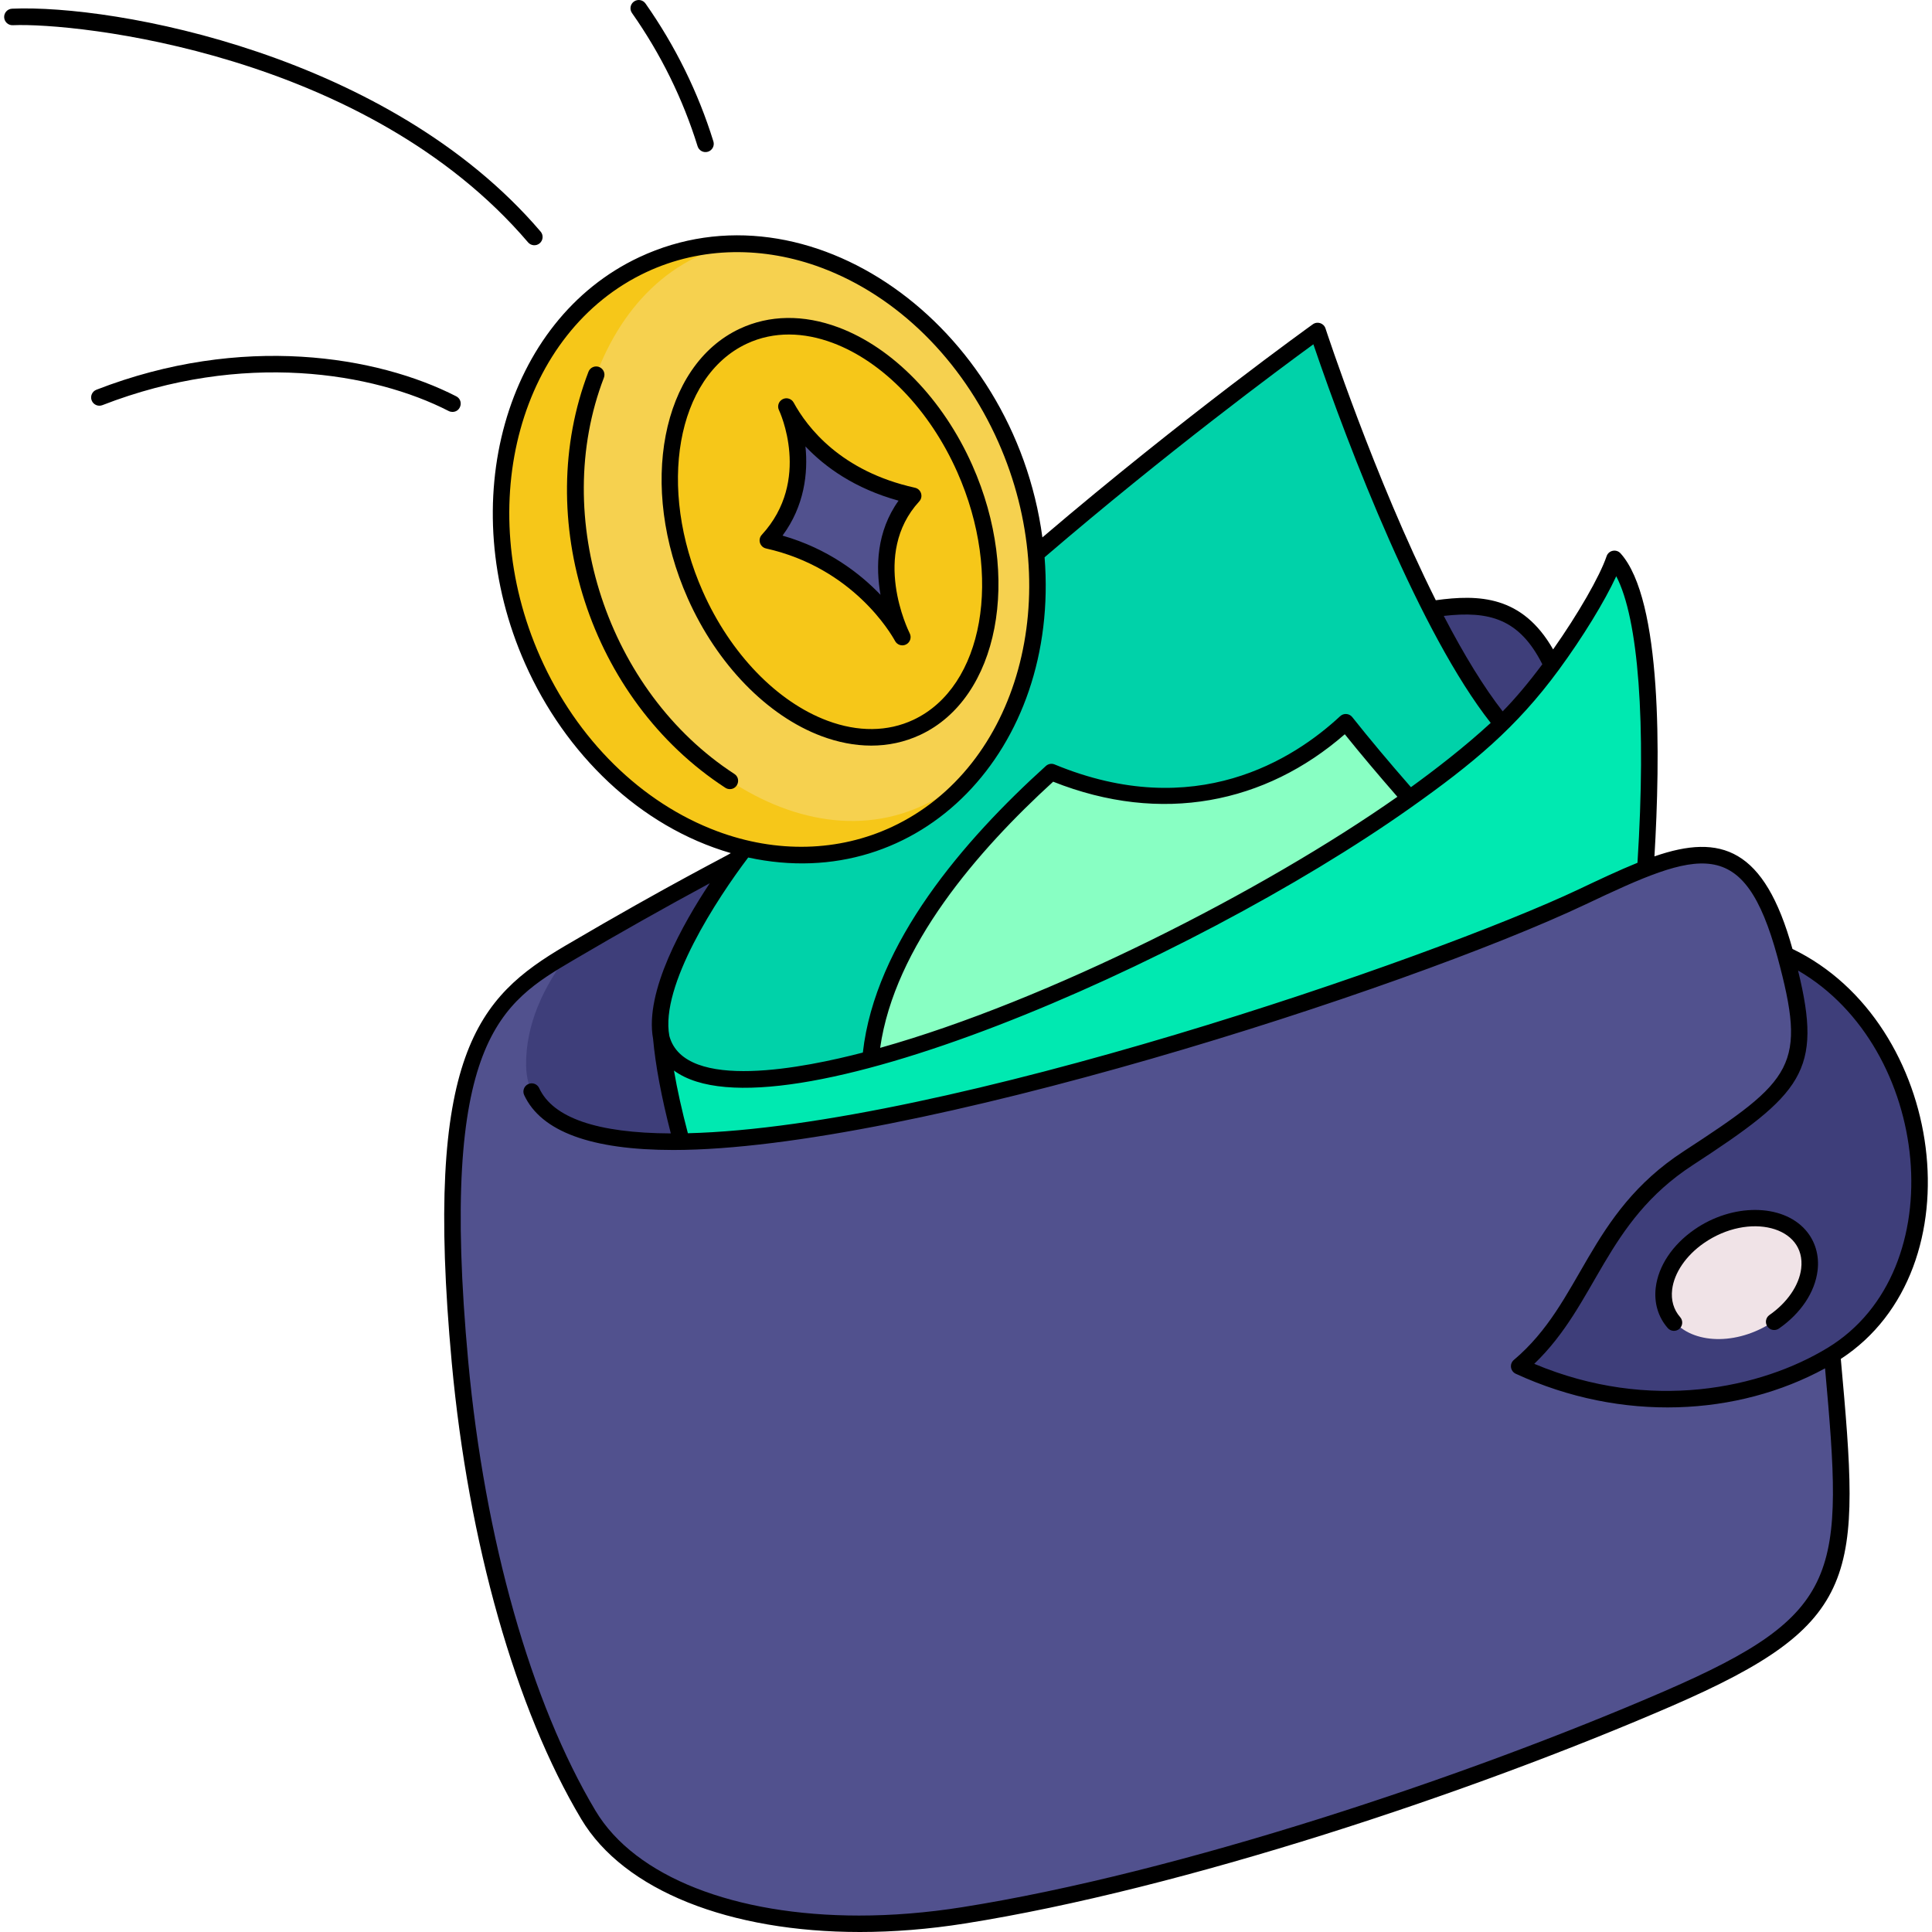 <?xml version="1.0" encoding="UTF-8"?>
<!DOCTYPE svg PUBLIC '-//W3C//DTD SVG 1.0//EN'
          'http://www.w3.org/TR/2001/REC-SVG-20010904/DTD/svg10.dtd'>
<svg height="468" viewBox="0 0 467.547 467.547" width="468" xmlns="http://www.w3.org/2000/svg" xmlns:xlink="http://www.w3.org/1999/xlink"
><g
  ><path d="m382.882 217.019c-77.684 117.126-335.422 109.463-245.088 13.565 56.491-33.23 130.397-69.811 197.202-81.208 21.943-3.741 37.487-9.294 45.728 27.6 2.212 9.896 3.313 22.921 2.158 40.043z" fill="#3e3e7a"
    /><path d="m341.177 193.198c-19.592 49.2-85.405 60.435-130.588 63.877-32.632-35.78 55.819-102.99 68.248-105.836s71.62 23.761 62.34 41.959z" fill="#88ffc3"
    /><path d="m363.476 175.117c-1.694 16.224-8.301 24.525-22.298 18.081-4.106-4.652-9.848-11.32-15.498-18.434-10.296 9.58-35.384 26.9-71.222 12.06-21.612 19.551-41.997 44.518-43.868 70.251-12.966 21.154-41.911 23.458-50.551-5.951-1.219-6.27 1.265-15.3 7.949-27.369 32.786-59.203 150.885-143.675 150.885-143.675s22.135 67.849 44.603 95.037z" fill="#00d2a9"
    /><path d="m396.323 231.903-201.93 123.682c-.385-2.777-31.055-67.545-34.355-104.461 8.942 34.711 152.249-27.613 203.437-76.007 11.162-10.551 24.406-31.59 27.221-39.88 10.115 11.242 10.03 55.088 5.627 96.666z" fill="#00e9b1"
    /><path d="m403.66 411.053c-47.945 20.78-117.826 44.105-170.456 52.444-43.14 6.832-78.533-3.756-90.814-24.305-17.747-29.701-27.578-71.83-31.065-109.578-6.993-75.84 6.931-87.504 26.468-99.029-6.3 8.16-10.58 17.352-10.482 27.217.527 51.317 207.673-18.11 255.57-40.782 26.009-12.324 40.372-18.943 49.208 13.998 18.437 13.21 9.365 72.914 11.29 96.822 4.826 53.466 5.529 63.592-39.719 83.213z" fill="#51518e"
    /><path d="m443.38 327.839c-19.133 11.666-47.797 15.648-75.727 2.772 16.997-14.311 18.013-35.427 40.854-50.315 27.534-17.946 30.865-22.275 23.567-49.276 36.687 16.77 44.788 76.404 11.306 96.819z" fill="#3e3e7a"
    /><ellipse cx="420.278" cy="309.513" fill="#f0e3e7" rx="18.618" ry="13.567" transform="rotate(-27.18 419.854 309.272)"
    /><path d="m238.164 184.004c-5.52 7.62-12.71 13.8-21.39 17.87-31.62 14.82-70.96-4.03-87.86-42.09s-4.97-80.93 26.64-95.75c7.18-3.36 14.76-5 22.39-5.05 15.079 55.47 18.43 82.35 60.22 125.02z" fill="#f6c719"
    /><path d="m238.164 184.004c-30.56 32.4-74.55 6.18-91.51-30.44-16.18-34.92-5.39-86.65 31.29-94.58 25.95-.22 52.41 17.72 65.47 47.13 12.259 27.619 9.35 57.76-5.25 77.89z" fill="#f6d14f"
    /><ellipse cx="200.872" cy="128.672" fill="#f6c719" rx="35.999" ry="51.786" transform="rotate(-22.82 201.109 128.749)"
    /><path d="m190.315 98.366c1.545 3.084 7.446 19.407-4.487 32.393 21.239 4.753 30.888 20.367 32.543 23.399-1.52-3.034-9.318-21.207 2.616-34.192-21.209-4.693-28.989-18.513-30.672-21.6z" fill="#51518e"
  /></g
  ><g
  ><path d="m433.78 229.643c-6.765-24.385-17.29-27.995-33.401-22.399 1.422-23.844 1.931-62.07-8.201-73.329-1.018-1.134-2.891-.752-3.381.697-1.643 4.859-6.921 14.006-12.94 22.546-7.468-13.082-18.009-13.327-28.392-11.9-14.82-29.584-26.574-65.412-26.693-65.776-.418-1.285-1.968-1.791-3.064-1.006-.317.227-31.257 22.411-65.446 51.576-6.989-51.781-56.683-86.968-97.555-67.814-32.547 15.254-44.938 59.385-27.624 98.375 9.663 21.759 27.655 39.428 49.781 45.84-.205.283-14.333 7.282-40.09 22.427-21.053 12.423-34.337 26.161-27.444 100.937 4.029 43.586 15.454 83.833 31.345 110.422 10.361 17.34 36.016 27.309 67.411 27.308 8.145 0 16.678-.671 25.429-2.059 52.613-8.337 122.412-31.562 170.942-52.58 46.425-20.134 45.774-31.312 41.023-84.047 33.475-21.813 25.184-81.46-11.7-99.218zm-56.588-67.486c5.832-7.938 11.143-16.638 13.941-22.705 5.379 10.244 7.289 35.458 5.14 69.344-4.474 1.808-9.434 4.156-14.248 6.439-35.09 16.606-153.286 57.477-215.558 59.011-1.447-5.493-2.583-10.578-3.366-15.168 24.467 17.986 124.728-25.757 178.147-63.52 15.297-10.813 25.726-19.488 35.944-33.401zm-164.195 91.428c3.502-24.558 23.587-47.721 41.868-64.415 26.249 10.429 51.385 5.248 70.578-11.481 3.801 4.729 8.084 9.813 12.729 15.133-32.394 22.756-84.513 49.328-125.175 60.763zm160.251-92.832c-3.34 4.475-6.615 8.366-9.599 11.398-4.497-5.774-9.279-13.522-14.253-23.099 10.986-1.261 18.289.661 23.852 11.701zm-199.684 40.41c-18.357-6.853-33.967-22.224-42.825-42.172-16.437-37.015-4.925-78.792 25.665-93.129 13.451-6.304 28.556-6.236 42.356-1.083 18.357 6.853 33.966 22.224 42.823 42.171 16.438 37.015 4.925 78.793-25.665 93.129-12.941 6.064-27.983 6.449-42.354 1.084zm7.503 6.355c41.622 9.046 75.413-26.063 71.725-72.655 29.625-25.421 57.228-45.842 65.048-51.543 8.781 25.837 25.947 70.052 42.911 91.621-6.407 5.916-13.737 11.53-19.301 15.559-5.264-6.019-10.041-11.721-14.202-16.96-.725-.913-2.075-1.014-2.929-.22-11.194 10.412-35.056 25.774-69.104 11.677-.712-.295-1.532-.154-2.106.365-19.902 18-41.303 42.826-44.299 69.36-13.638 3.548-43.135 9.691-46.825-4.02-2.284-12.165 11.617-33.334 19.082-43.184zm221.799 201.72c-48.054 20.813-117.588 43.998-169.979 52.3-8.628 1.368-17.02 2.03-25.013 2.029-29.879-.001-54.126-9.247-63.767-25.38-15.595-26.093-26.819-65.727-30.796-108.738-7.175-77.845 7.965-86.779 25.492-97.122 11.081-6.515 22.132-12.742 32.959-18.582-6.43 9.703-15.821 26.207-13.719 37.628.582 6.457 2.031 14.163 4.297 22.915-17.786-.074-28.514-3.752-31.86-10.963-.466-1.003-1.657-1.436-2.656-.972-1.002.465-1.438 1.654-.973 2.656 4.094 8.822 16.234 13.29 36.1 13.29 57.072 0 177.459-38.943 220.787-59.448 27.527-13.057 38.268-17.099 46.402 12.712 7.141 26.415 4.001 29.657-22.729 47.079-23.358 15.225-24.42 36.459-41.05 50.46-1.119.942-.88 2.733.451 3.346 25.77 11.88 53.753 10.196 74.854-1.306 4.48 49.864 4.436 59.345-38.8 78.096zm39.471-83.087c-16.043 9.782-42.887 15.723-71.046 3.897 15.23-14.583 17.012-34.178 38.306-48.057 26.563-17.314 31.53-22.713 25.533-47.122 32.16 18.628 37.874 72.583 7.207 91.282z"
    /><path d="m410.055 297.551c-5.311 3.688-8.724 8.801-9.361 14.027-.45 3.683.581 7.169 2.904 9.813.729.83 1.993.912 2.823.183.829-.729.911-1.993.183-2.823-1.584-1.802-2.254-4.115-1.939-6.689.492-4.036 3.36-8.233 7.672-11.226 10.875-7.552 24.804-4.09 23.551 6.167-.492 4.036-3.36 8.233-7.672 11.226-.907.63-1.132 1.876-.502 2.783s1.875 1.132 2.783.502c5.311-3.688 8.724-8.801 9.361-14.027.45-3.683-.581-7.169-2.904-9.813-5.655-6.438-17.721-6.496-26.899-.123z"
    /><path d="m222.732 177.823c18.959-8.886 24.601-38.146 12.575-65.226-7.092-15.968-19.205-28.442-32.404-33.369-8.444-3.153-16.706-3.036-23.896.334-18.96 8.886-24.602 38.147-12.575 65.226 7.091 15.967 19.204 28.442 32.402 33.369 7.835 2.924 16.208 3.271 23.898-.334zm-52.643-34.659c-11.149-25.104-6.387-52.011 10.616-59.98 6.623-3.105 13.92-2.777 20.8-.208 12.213 4.559 23.482 16.24 30.146 31.246 11.148 25.104 6.386 52.011-10.616 59.98-6.195 2.903-13.388 2.977-20.801.208-12.213-4.56-23.482-16.241-30.145-31.246z"
    /><path d="m177.716 187.293c-30.694-19.963-44.563-62.085-31.571-95.896.396-1.031-.119-2.188-1.149-2.584-1.03-.395-2.188.118-2.585 1.15-13.611 35.426.212 79.278 33.124 100.683.337.219.715.324 1.089.324 1.976 0 2.762-2.591 1.092-3.677z"
    /><path d="m216.613 155.136c.521.953 1.711 1.322 2.683.814.967-.506 1.35-1.693.861-2.668-.39-.778-9.409-19.201 2.302-31.943 1.04-1.132.465-2.973-1.041-3.306-17.926-3.966-26.082-14.612-29.349-20.604-.522-.958-1.715-1.321-2.683-.815-.967.506-1.351 1.693-.861 2.668.083.166 7.962 16.939-4.172 30.144-1.037 1.129-.468 2.968 1.036 3.305 21.035 4.707 30.244 20.607 31.224 22.405zm-21.692-47.099c4.748 5.007 11.924 10.191 22.53 13.129-5.379 7.506-5.529 16.113-4.367 22.78-4.976-5.183-12.715-11.178-23.71-14.328 5.3-7.173 6.206-15.166 5.547-21.581z"
    /><path d="m168.821 35.399c.33 1.061 1.456 1.643 2.503 1.317 1.056-.327 1.645-1.448 1.317-2.503-3.688-11.878-9.216-23.103-16.428-33.363-.634-.904-1.883-1.121-2.786-.486s-1.121 1.883-.485 2.786c6.972 9.919 12.315 20.769 15.879 32.249z"
    /><path d="m127.791 58.65c.718.841 1.982.939 2.819.223.841-.717.94-1.979.224-2.82-36.631-42.925-103.157-55.022-127.916-53.95-1.104.048-1.959.981-1.911 2.085s.988 1.966 2.085 1.911c15.28-.66 85.493 6.608 124.699 52.551z"
    /><path d="m109.491 99.686c2.099 0 2.771-2.829.914-3.78-19.014-9.744-51.874-15.279-87.078-1.587-1.029.4-1.54 1.559-1.14 2.589.4 1.029 1.557 1.541 2.589 1.139 33.973-13.21 65.565-7.928 83.805 1.419.292.149.603.22.91.22z"
  /></g
></svg
>
